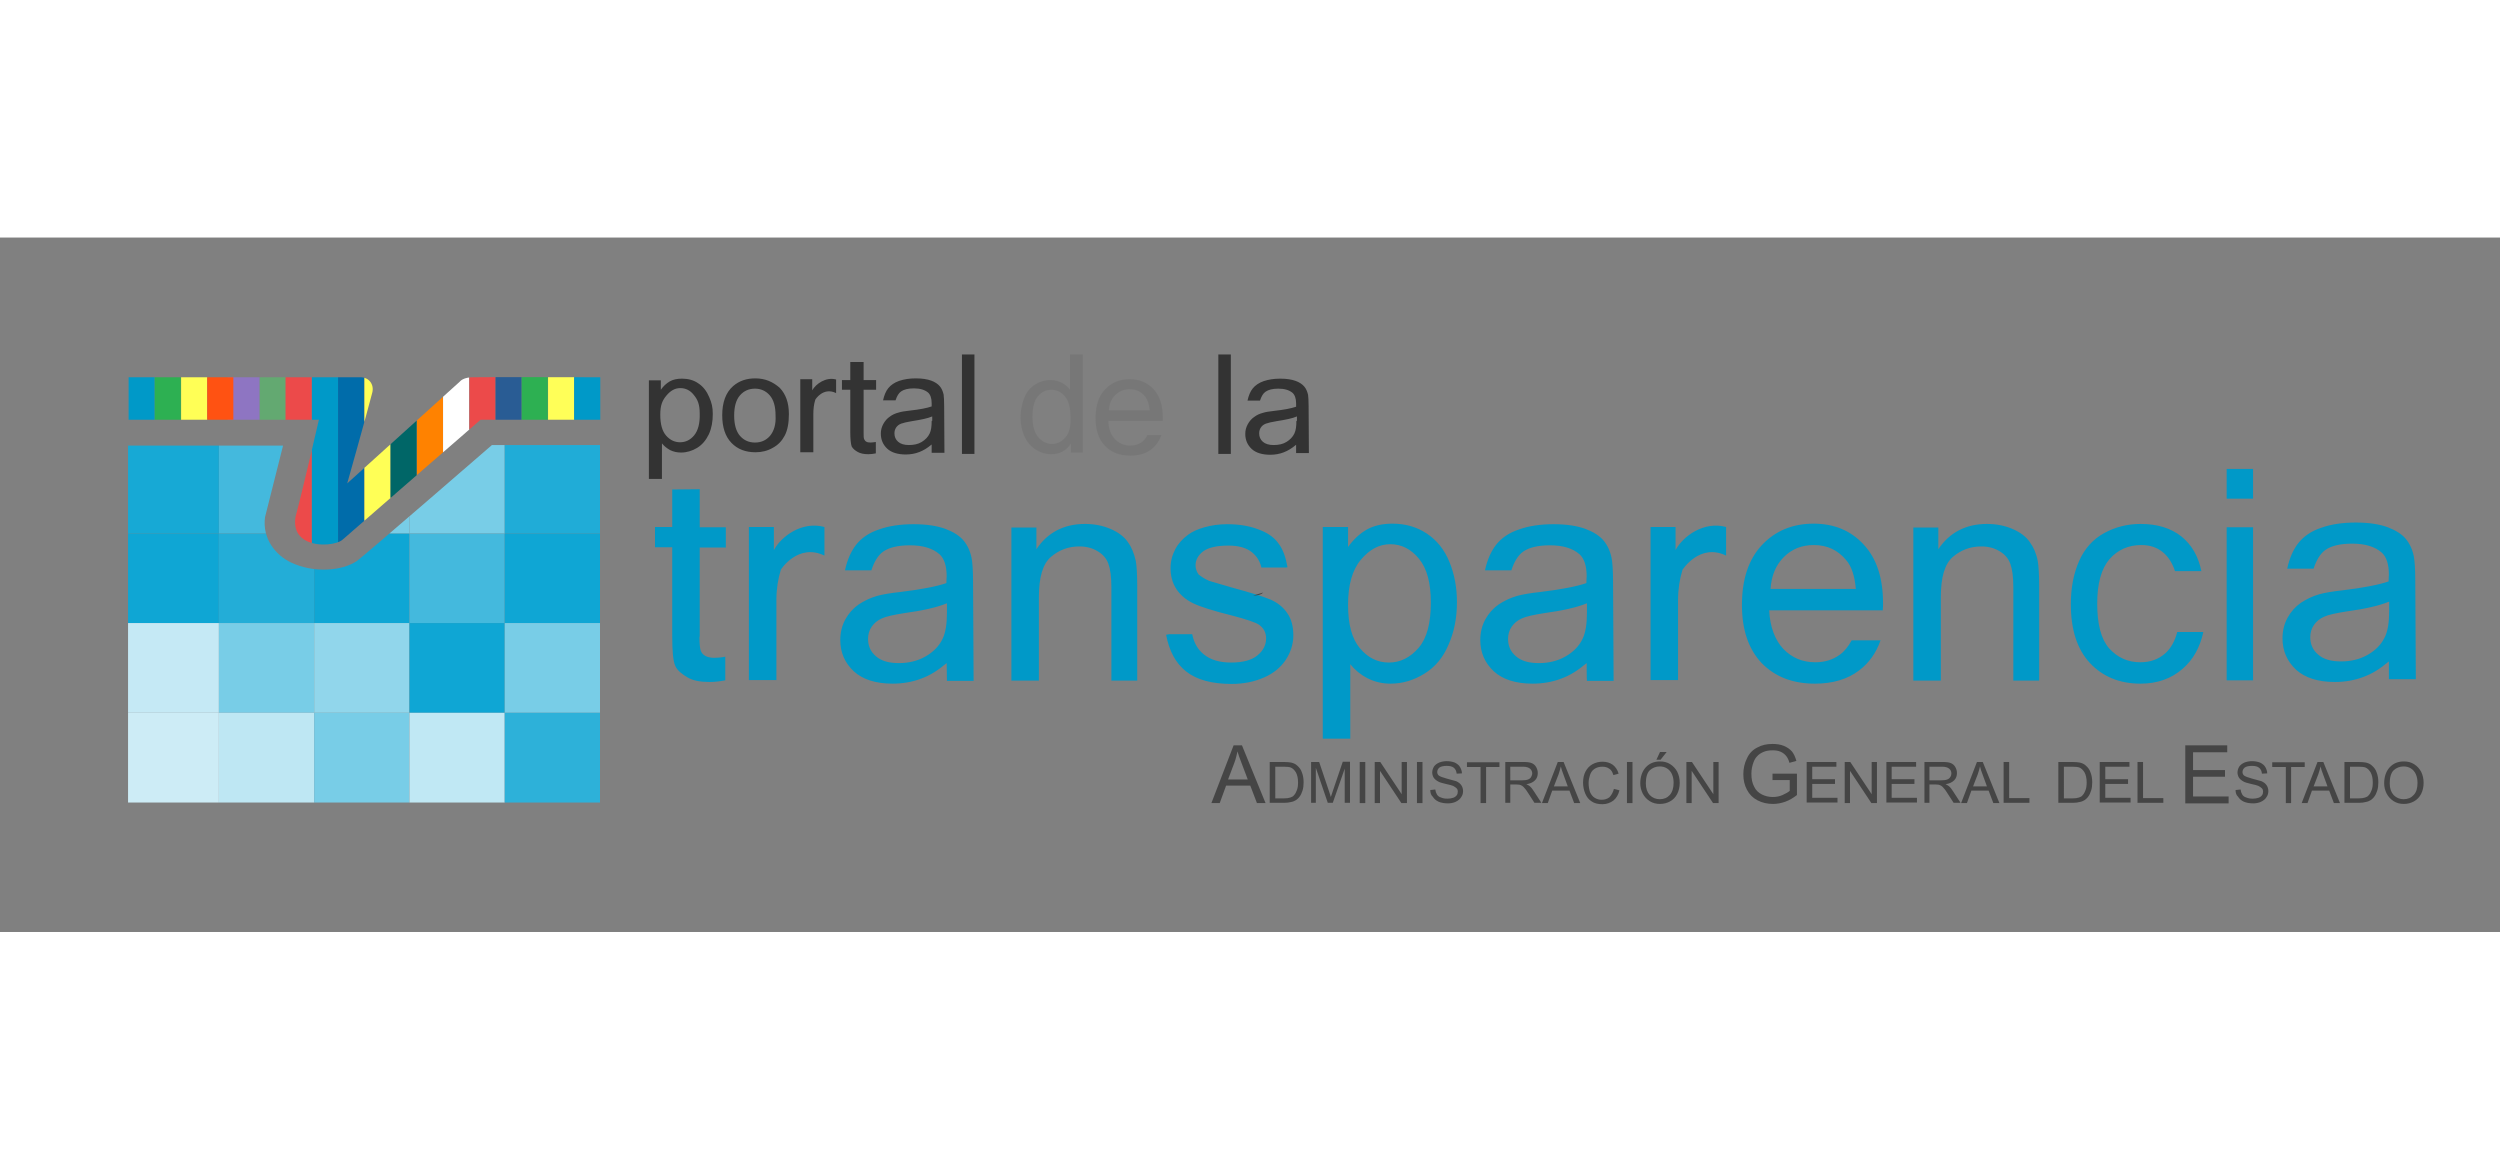 <svg xmlns="http://www.w3.org/2000/svg" xmlns:xlink="http://www.w3.org/1999/xlink" width="233" height="109" version="1.0" x="0px" y="0px" viewBox="0 0 900 250" enable-background="new 0 0 900 250" xml:space="preserve" fil="#fff" background="#fff">
<rect x="0" y="0" width="900" height="250" fill="#808080" stroke="none"/>
<g id="logo">
	<g id="cuadrícula">
		<defs>
			<path id="SVGID_1_" d="M101.9,74.9c0,0.1-6.5,25.7-6.5,25.8c-1,7.6,3.7,13.6,9.4,16.3c8.3,3.9,18.3,3,23.6-0.5     c2.1-1.4,48.7-41.8,48.7-41.8h39.3v130H46.1V74.9H101.9z"/>
		</defs>
		<clipPath id="SVGID_2_">
			<use xmlns:xlink="http://www.w3.org/1999/xlink" xlink:href="#SVGID_1_" overflow="visible"/>
		</clipPath>
		<g clip-path="url(#SVGID_2_)">
			<g>
				<rect x="44.5" y="106.5" fill-rule="evenodd" clip-rule="evenodd" fill="#0FA6D4" width="34.3" height="32.3"/>
			</g>
			<g>
				<rect x="78.8" y="106.5" fill-rule="evenodd" clip-rule="evenodd" fill="#23ADD7" width="34.3" height="32.3"/>
			</g>
			<g>
				<rect x="113.1" y="106.5" fill-rule="evenodd" clip-rule="evenodd" fill="#0FA6D4" width="34.3" height="32.3"/>
			</g>
			<g>
				<rect x="147.4" y="106.5" fill-rule="evenodd" clip-rule="evenodd" fill="#44B9DD" width="34.3" height="32.3"/>
			</g>
			<g>
				<rect x="181.7" y="106.5" fill-rule="evenodd" clip-rule="evenodd" fill="#0FA6D4" width="34.3" height="32.3"/>
			</g>
			<g>
				<rect x="44.5" y="138.8" fill-rule="evenodd" clip-rule="evenodd" fill="#C5E9F5" width="34.3" height="32.3"/>
			</g>
			<g>
				<rect x="78.8" y="138.8" fill-rule="evenodd" clip-rule="evenodd" fill="#78CDE7" width="34.3" height="32.3"/>
			</g>
			<g>
				<rect x="113.1" y="138.8" fill-rule="evenodd" clip-rule="evenodd" fill="#91D6EB" width="34.3" height="32.3"/>
			</g>
			<g>
				<rect x="147.4" y="138.8" fill-rule="evenodd" clip-rule="evenodd" fill="#0FA6D4" width="34.3" height="32.3"/>
			</g>
			<g>
				<rect x="181.7" y="138.8" fill-rule="evenodd" clip-rule="evenodd" fill="#78CDE7" width="34.3" height="32.3"/>
			</g>
			<g>
				<rect x="44.5" y="171.1" fill-rule="evenodd" clip-rule="evenodd" fill="#CDECF6" width="34.3" height="32.3"/>
			</g>
			<g>
				<rect x="78.8" y="171.1" fill-rule="evenodd" clip-rule="evenodd" fill="#BEE7F3" width="34.3" height="32.3"/>
			</g>
			<g>
				<rect x="113.1" y="171.1" fill-rule="evenodd" clip-rule="evenodd" fill="#78CDE7" width="34.3" height="32.3"/>
			</g>
			<g>
				<rect x="147.4" y="171.1" fill-rule="evenodd" clip-rule="evenodd" fill="#C0E8F4" width="34.3" height="32.3"/>
			</g>
			<g>
				<rect x="181.7" y="171.1" fill-rule="evenodd" clip-rule="evenodd" fill="#2DB1D9" width="34.3" height="32.3"/>
			</g>
			<g>
				<rect x="78.8" y="74.2" fill-rule="evenodd" clip-rule="evenodd" fill="#44B9DD" width="34.3" height="32.3"/>
			</g>
			<g>
				<rect x="113.1" y="74.2" fill-rule="evenodd" clip-rule="evenodd" fill="#78CDE7" width="34.3" height="32.3"/>
			</g>
			<g>
				<rect x="147.4" y="74.2" fill-rule="evenodd" clip-rule="evenodd" fill="#78CDE7" width="34.3" height="32.3"/>
			</g>
			<g>
				<rect x="181.7" y="74.2" fill-rule="evenodd" clip-rule="evenodd" fill="#20ACD7" width="34.3" height="32.3"/>
			</g>
			<g>
				<rect x="44.5" y="74.2" fill-rule="evenodd" clip-rule="evenodd" fill="#17A9D5" width="34.3" height="32.3"/>
			</g>
		</g>
	</g>
	<g id="paréntesis">
		<defs>
			<path id="SVGID_3_" d="M173,65.6c0,0-47.7,41.4-49.6,43.1c-1.9,1.8-8.5,2.7-12.9,0.6c-2.9-1.4-4.9-4.1-4.1-8.8     c2.7-10.1,8.4-34.9,8.4-34.9H46V50.3c0,0,68.1,0,83.6,0c3.3-0.1,5.2,2.7,4.4,5.6c-2.3,8.9-9,32.6-9,32.6l40.6-36.7     c0,0,1.2-1.6,5-1.5c0.1-0.1,45.8,0,45.8,0v15.3H173z"/>
		</defs>
		<clipPath id="SVGID_4_">
			<use xmlns:xlink="http://www.w3.org/1999/xlink" xlink:href="#SVGID_3_" overflow="visible"/>
		</clipPath>
		<g clip-path="url(#SVGID_4_)">
			<g>
				<rect x="82" y="49.6" fill="#8E75C2" width="11.5" height="62.3"/>
			</g>
			<g>
				<rect x="46.3" y="49.6" fill="#0099C8" width="9.4" height="62.3"/>
			</g>
			<g>
				<rect x="55.7" y="49.6" fill="#2DB052" width="9.4" height="62.3"/>
			</g>
			<g>
				<rect x="65.2" y="49.6" fill="#FFFF56" width="9.4" height="62.3"/>
			</g>
			<g>
				<rect x="74.6" y="49.6" fill="#FF5212" width="9.4" height="62.3"/>
			</g>
			<g>
				<rect x="93.5" y="49.6" fill="#63A971" width="9.4" height="62.3"/>
			</g>
			<g>
				<rect x="102.8" y="49.6" fill="#EC4A4A" width="9.4" height="62.3"/>
			</g>
			<g>
				<rect x="112.3" y="49.6" fill="#0099C8" width="9.4" height="62.3"/>
			</g>
			<g>
				<rect x="121.7" y="49.6" fill="#006CAA" width="9.4" height="62.3"/>
			</g>
			<g>
				<rect x="131.2" y="49.6" fill="#FFFF56" width="9.4" height="62.3"/>
			</g>
			<g>
				<rect x="140.6" y="49.6" fill="#006667" width="9.4" height="62.3"/>
			</g>
			<g>
				<rect x="150.1" y="49.6" fill="#FF8200" width="9.4" height="62.3"/>
			</g>
			<g>
				<rect x="159.5" y="49.6" fill="#FFFFFF" width="9.4" height="62.3"/>
			</g>
			<g>
				<rect x="169" y="49.6" fill="#EC4A4A" width="9.4" height="62.3"/>
			</g>
			<g>
				<rect x="178.4" y="49.6" fill="#295C94" width="9.4" height="62.3"/>
			</g>
			<g>
				<rect x="187.8" y="49.6" fill="#2DB052" width="9.4" height="62.3"/>
			</g>
			<g>
				<rect x="197.3" y="49.6" fill="#FFFF58" width="9.4" height="62.3"/>
			</g>
			<g>
				<rect x="206.7" y="49.6" fill="#0099C8" width="9.4" height="62.3"/>
			</g>
		</g>
	</g>
</g>
<g id="texto">
	<path fill-rule="evenodd" clip-rule="evenodd" fill="#0099C8" d="M860,158.8c0,0,0-6.1,0-6.2c-3.5,2.9-6,4.4-9.2,5.6   c-3.2,1.2-6.6,1.8-10.3,1.8c-6,0-10.7-1.5-13.9-4.4c-3.2-3-4.9-6.7-4.9-11.3c0-2.7,0.6-5.2,1.8-7.4c1.2-2.2,2.8-4,4.8-5.4   c2-1.3,4.2-2.4,6.7-3.1c1.8-0.5,4.6-1,8.3-1.4c7.5-0.9,13.1-2,16.6-3.2c0-1.3,0.1-2.1,0.1-2.4c0-3.8-0.9-6.5-2.6-8   c-2.4-2.1-5.9-3.2-10.6-3.2c-4.4,0-7.6,0.8-9.7,2.3c-1.8,1.3-3.2,3.6-4.2,6.7h-9.5c0.8-3.8,2.2-6.9,4-9.2c1.9-2.4,4.6-4.3,8.2-5.5   c3.6-1.3,7.8-1.9,12.5-1.9c4.7,0,8.5,0.6,11.5,1.7c2.9,1.1,5.1,2.5,6.5,4.2c1.4,1.7,2.4,3.8,2.9,6.4c0.3,1.6,0.5,4.5,0.5,8.6   l0.2,35.5H860z M860,131.1c-3.4,1.4-8.5,2.6-15.2,3.5c-3.8,0.6-6.6,1.2-8.1,1.9c-1.6,0.7-2.8,1.7-3.7,3c-0.9,1.3-1.3,2.8-1.3,4.4   c0,2.5,0.9,4.6,2.8,6.2c1.9,1.7,4.6,2.5,8.3,2.5c3.6,0,6.8-0.8,9.6-2.4c2.8-1.6,4.9-3.7,6.2-6.5c1-2.1,1.5-5.2,1.5-9.3V131.1z    M801.6,104.3h9.5v55.1h-9.5V104.3z M801.6,83.3h9.5v10.7h-9.5V83.3z M770.5,152.9c3.7,0,6.7-1.1,9.2-3.4c1.9-1.8,3.3-4.3,4.1-7.5   h9.4c-1.2,5.5-3.6,9.9-7.4,13.2c-4.1,3.6-9.2,5.4-15.2,5.4c-7.5,0-13.6-2.5-18.2-7.4c-4.6-4.9-6.9-12-6.9-21.2c0-5.9,1-11.1,3-15.6   c2-4.5,5-7.8,9-10c4-2.2,8.4-3.3,13.1-3.3c6,0,10.9,1.5,14.7,4.5c3.7,3,6.1,7.1,7.2,12.5h-9.5c-0.9-2.8-2.3-5-4.1-6.6   c-2.2-1.9-4.8-2.8-8-2.8c-4.7,0-8.5,1.7-11.5,5.1c-2.9,3.4-4.4,8.7-4.4,16c0,7.4,1.4,12.8,4.3,16.1   C762.3,151.2,766,152.9,770.5,152.9z M724.8,125.9c0-3.8-0.4-6.6-1.1-8.5c-0.7-1.9-2-3.4-3.9-4.5c-1.8-1.1-4-1.7-6.5-1.7   c-4,0-7.4,1.3-10.3,3.8c-2.9,2.5-4.3,7.3-4.3,14.4v30.1h-9.9v-55.1h9v7.8c4-6,9.9-9.1,17.5-9.1c3.3,0,6.4,0.6,9.2,1.8   c2.8,1.2,4.9,2.8,6.2,4.7c1.4,1.9,2.4,4.2,2.9,6.9c0.3,1.7,0.5,4.8,0.5,9.1v33.9h-9.3V125.9z M636.9,134.2c0.3,6,2.1,10.7,5.1,13.9   c3.1,3.2,6.9,4.8,11.5,4.8c3.4,0,6.3-0.9,8.8-2.7c1.7-1.2,3.1-3,4.3-5.2H677c-1.6,4.6-4.2,8.2-7.8,10.9c-4.1,3.1-9.4,4.7-15.8,4.7   c-8.1,0-14.4-2.5-19.2-7.4c-4.7-5-7.1-11.9-7.1-20.9c0-9.3,2.4-16.5,7.2-21.6c4.8-5.1,11-7.7,18.6-7.7c7.4,0,13.4,2.5,18,7.5   c4.7,5,7,12.1,7,21.2c0,0.6,0,1.4-0.1,2.5H636.9z M664.6,116.1c-3-3.6-6.8-5.4-11.6-5.4c-4.3,0-7.9,1.4-10.8,4.3   c-2.9,2.9-4.5,6.7-4.8,11.5h30.7C667.7,121.9,666.6,118.4,664.6,116.1z M605.7,119.6c-1,3.3-1.6,6.9-1.6,10.9v28.8h-9.9v-55.1h9   v8.3c2.7-5,10.2-10.5,18.2-8.3v10.3C611.9,109.9,605.8,119.5,605.7,119.6z M571.2,153.2c-3.5,2.9-6,4.4-9.2,5.6   c-3.2,1.2-6.6,1.8-10.3,1.8c-6,0-10.7-1.5-13.9-4.4c-3.2-3-4.9-6.7-4.9-11.3c0-2.7,0.6-5.2,1.8-7.4c1.2-2.2,2.8-4,4.8-5.4   c2-1.3,4.2-2.4,6.7-3.1c1.8-0.5,4.6-1,8.3-1.4c7.5-0.9,13.1-2,16.6-3.2c0-1.3,0.1-2.1,0.1-2.4c0-3.8-0.9-6.5-2.6-8   c-2.4-2.1-5.9-3.2-10.6-3.2c-4.4,0-7.6,0.8-9.7,2.3c-1.8,1.3-3.2,3.6-4.2,6.7h-9.5c0.8-3.8,2.2-6.9,4-9.2c1.9-2.4,4.6-4.3,8.2-5.5   c3.6-1.3,7.8-1.9,12.5-1.9c4.7,0,8.5,0.6,11.5,1.7c2.9,1.1,5.1,2.5,6.5,4.2c1.4,1.7,2.4,3.8,2.9,6.4c0.3,1.6,0.5,4.5,0.5,8.6   l0.2,35.5h-9.6C571.2,159.3,571.2,153.2,571.2,153.2z M571.2,131.7c-3.4,1.4-8.5,2.6-15.2,3.5c-3.8,0.6-6.6,1.2-8.1,1.9   c-1.6,0.7-2.8,1.7-3.7,3c-0.9,1.3-1.3,2.8-1.3,4.4c0,2.5,0.9,4.6,2.8,6.2c1.9,1.7,4.6,2.5,8.3,2.5c3.6,0,6.8-0.8,9.6-2.4   c2.8-1.6,4.9-3.7,6.2-6.5c1-2.1,1.5-5.2,1.5-9.3V131.7z M512.8,157c-3.9,2.4-7.9,3.6-12.2,3.6c-3.1,0-5.9-0.7-8.4-2   c-2.5-1.3-4.5-3-6.1-5v26.8h-9.9v-76.2h9.1v7.2c2-2.8,4.3-4.9,6.8-6.3c2.5-1.4,5.6-2.1,9.2-2.1c4.7,0,8.8,1.2,12.4,3.6   c3.6,2.4,6.3,5.8,8.1,10.2c1.8,4.4,2.7,9.2,2.7,14.5c0,5.6-1,10.7-3,15.2C519.6,151.1,516.7,154.6,512.8,157z M510.8,115.6   c-2.9-3.5-6.3-5.2-10.3-5.2c-4,0-7.5,1.9-10.6,5.6c-3.1,3.7-4.6,9.1-4.6,16.2c0,7.1,1.4,12.3,4.3,15.7c2.9,3.4,6.3,5.1,10.4,5.1   c4.1,0,7.7-1.8,10.7-5.3c3-3.5,4.4-8.9,4.4-16.3C515.1,124.3,513.7,119.1,510.8,115.6z M435.3,123.6c0.9,0.3,3.7,1.1,8.2,2.4   c6.6,1.8,11.2,3.2,13.8,4.3c2.6,1.1,4.7,2.8,6.1,4.9c1.5,2.1,2.2,4.8,2.2,8c0,3.1-0.9,6-2.7,8.8c-1.8,2.7-4.4,4.9-7.9,6.4   c-3.4,1.5-7.3,2.3-11.6,2.3c-7.2,0-12.6-1.5-16.4-4.5c-3.8-3-6.1-7.4-7.2-13.2l1.1-0.2h8.3c0.6,3.1,2,5.5,4.1,7.2   c2.4,2,5.7,3,9.9,3c4.3,0,7.5-0.9,9.5-2.6c2.1-1.7,3.1-3.8,3.1-6.1c0-2.1-0.9-3.8-2.7-5c-1.3-0.8-4.5-1.9-9.5-3.2   c-6.8-1.7-11.6-3.2-14.2-4.5c-2.6-1.3-4.6-3-6-5.2c-1.4-2.2-2-4.7-2-7.4c0-2.5,0.6-4.7,1.7-6.8c1.1-2.1,2.7-3.8,4.6-5.2   c1.5-1.1,3.4-2,5.9-2.7c2.5-0.7,5.2-1.1,8.1-1.1c4.3,0,8.1,0.6,11.4,1.9c3.3,1.2,5.7,2.9,7.2,5.1c1.6,2.1,2.6,5,3.2,8.5l-0.6,0.1   h-8.8c-0.5-2.3-1.7-4.1-3.4-5.5c-2-1.6-4.8-2.4-8.4-2.4c-4.3,0-7.3,0.7-9.2,2.1c-1.8,1.4-2.7,3.1-2.7,5c0,1.2,0.4,2.3,1.1,3.3   C432.5,122.1,433.7,122.9,435.3,123.6z M400.1,125.9c0-3.8-0.4-6.6-1.1-8.5c-0.7-1.9-2-3.4-3.9-4.5c-1.8-1.1-4-1.7-6.5-1.7   c-4,0-7.4,1.3-10.3,3.8c-2.9,2.5-4.3,7.3-4.3,14.4v30.1h-9.9v-55.1h9v7.8c4-6,9.9-9.1,17.5-9.1c3.3,0,6.4,0.6,9.2,1.8   c2.8,1.2,4.9,2.8,6.2,4.7c1.4,1.9,2.3,4.2,2.9,6.9c0.3,1.7,0.5,4.8,0.5,9.1v33.9h-9.3V125.9z M340.8,153.2c-3.5,2.9-6,4.4-9.2,5.6   c-3.2,1.2-6.6,1.8-10.3,1.8c-6,0-10.7-1.5-13.9-4.4c-3.2-3-4.9-6.7-4.9-11.3c0-2.7,0.6-5.2,1.8-7.4c1.2-2.2,2.8-4,4.8-5.4   c2-1.3,4.2-2.4,6.7-3.1c1.8-0.5,4.6-1,8.3-1.4c7.5-0.9,13.1-2,16.6-3.2c0-1.3,0.1-2.1,0.1-2.4c0-3.8-0.9-6.5-2.6-8   c-2.4-2.1-5.9-3.2-10.6-3.2c-4.4,0-7.6,0.8-9.7,2.3c-1.8,1.3-3.2,3.6-4.2,6.7h-9.5c0.8-3.8,2.2-6.9,4-9.2c1.9-2.4,4.6-4.3,8.2-5.5   c3.6-1.3,7.8-1.9,12.5-1.9c4.7,0,8.5,0.6,11.5,1.7c2.9,1.1,5.1,2.5,6.5,4.2c1.4,1.7,2.4,3.8,2.9,6.4c0.3,1.6,0.5,4.5,0.5,8.6   l0.2,35.5h-9.6C340.9,159.3,340.8,153.2,340.8,153.2z M340.8,131.7c-3.4,1.4-8.5,2.6-15.2,3.5c-3.8,0.6-6.6,1.2-8.1,1.9   c-1.6,0.7-2.8,1.7-3.7,3c-0.9,1.3-1.3,2.8-1.3,4.4c0,2.5,0.9,4.6,2.8,6.2c1.9,1.7,4.6,2.5,8.3,2.5c3.6,0,6.8-0.8,9.6-2.4   c2.8-1.6,4.9-3.7,6.2-6.5c1-2.1,1.5-5.2,1.5-9.3V131.7z M281.1,119.6c-1,3.3-1.6,6.9-1.6,10.9v28.8h-9.9v-55.1h9v8.3   c2.7-5,10.2-10.5,18.2-8.3v10.3C287.3,109.9,281.1,119.5,281.1,119.6z M251.8,143.7c0,2.7,0.2,4.4,0.5,5.1c0.3,0.8,0.9,1.4,1.6,1.8   c0.7,0.4,1.8,0.7,3.2,0.7c1,0,2.4-0.1,4-0.4v8.5c-2.1,0.4-3.9,0.6-5.6,0.6c-3.4,0-6-0.5-7.9-1.6c-1.9-1.1-3.8-2.5-4.5-4.2   c-0.8-1.7-1.1-5.4-1.1-11v-31.7h-6.2v-7.3h6.2V90.7l9.9-0.1v13.7h9.4v7.3h-9.4V143.7z"/>
	<g>
		<g>
			<g>
				<path fill-rule="evenodd" clip-rule="evenodd" fill="#333333" d="M438.6,77.9h4.5V42.1h-4.5V77.9z M471.2,77.6l-0.1-16.9      c0-2-0.1-3.3-0.2-4.1c-0.3-1.2-0.7-2.2-1.4-3c-0.7-0.8-1.7-1.5-3.1-2c-1.4-0.5-3.2-0.8-5.5-0.8c-2.3,0-4.2,0.3-6,0.9      c-1.7,0.6-3,1.5-3.9,2.6c-0.9,1.1-1.5,2.6-1.9,4.4h4.5c0.5-1.5,1.1-2.6,2-3.2c1-0.7,2.5-1.1,4.6-1.1c2.2,0,3.9,0.5,5.1,1.5      c0.8,0.7,1.3,2,1.3,3.8c0,0.2,0,0.6,0,1.2c-1.7,0.6-4.3,1.1-7.9,1.5c-1.8,0.2-3.1,0.4-4,0.7c-1.2,0.3-2.3,0.8-3.2,1.5      c-0.9,0.6-1.7,1.5-2.3,2.6c-0.6,1.1-0.9,2.2-0.9,3.5c0,2.2,0.8,4,2.3,5.4c1.5,1.4,3.8,2.1,6.7,2.1c1.7,0,3.4-0.3,4.9-0.9      c1.5-0.6,2.7-1.3,4.4-2.7c0,0,0,2.9,0,3H471.2z M466.7,66c0,2-0.2,3.4-0.7,4.5c-0.6,1.3-1.6,2.3-2.9,3.1      c-1.3,0.8-2.9,1.1-4.6,1.1c-1.7,0-3-0.4-3.9-1.2c-0.9-0.8-1.3-1.8-1.3-3c0-0.8,0.2-1.5,0.6-2.1c0.4-0.6,1-1.1,1.8-1.4      c0.8-0.3,2.1-0.6,3.9-0.9c3.2-0.5,5.7-1,7.3-1.7V66z M339.7,56.5c-0.3-1.2-0.7-2.2-1.4-3c-0.7-0.8-1.7-1.5-3.1-2      c-1.4-0.5-3.2-0.8-5.5-0.8c-2.3,0-4.2,0.3-6,0.9c-1.7,0.6-3,1.5-3.9,2.6c-0.9,1.1-1.5,2.6-1.9,4.4h4.5c0.5-1.5,1.1-2.6,2-3.2      c1-0.7,2.5-1.1,4.6-1.1c2.2,0,3.9,0.5,5.1,1.5c0.8,0.7,1.3,2,1.3,3.8c0,0.2,0,0.6,0,1.2c-1.7,0.6-4.3,1.1-7.9,1.5      c-1.8,0.2-3.1,0.4-4,0.7c-1.2,0.3-2.3,0.8-3.2,1.5c-0.9,0.6-1.7,1.5-2.3,2.6c-0.6,1.1-0.9,2.2-0.9,3.5c0,2.2,0.8,4,2.3,5.4      c1.5,1.4,3.8,2.1,6.7,2.1c1.7,0,3.4-0.3,4.9-0.9c1.5-0.6,2.7-1.3,4.4-2.7c0,0,0,2.9,0,3h4.6l-0.1-16.9      C339.9,58.7,339.8,57.3,339.7,56.5z M335.4,66c0,2-0.2,3.4-0.7,4.5c-0.6,1.3-1.6,2.3-2.9,3.1c-1.3,0.8-2.9,1.1-4.6,1.1      c-1.7,0-3-0.4-3.9-1.2c-0.9-0.8-1.3-1.8-1.3-3c0-0.8,0.2-1.5,0.6-2.1c0.4-0.6,1-1.1,1.8-1.4c0.8-0.3,2.1-0.6,3.9-0.9      c3.2-0.5,5.7-1,7.3-1.7V66z M251.4,52.5c-1.7-1.2-3.7-1.7-5.9-1.7c-1.7,0-3.2,0.3-4.4,1c-1.2,0.7-2.3,1.7-3.2,3v-3.4h-4.3v35.5      h4.7V74.1c0.8,1,1.7,1.7,2.9,2.4c1.2,0.6,2.5,0.9,4,0.9c2,0,4-0.6,5.8-1.7c1.8-1.1,3.2-2.8,4.2-4.9c1-2.2,1.4-4.6,1.4-7.3      c0-2.5-0.4-4-1.3-6.1C254.4,55.3,253.1,53.6,251.4,52.5z M249.9,71.2c-1.4,1.7-3.1,2.5-5.1,2.5c-1.9,0-3.6-0.8-5-2.4      c-1.4-1.6-2.1-4.1-2.1-7.5c0-3.4,0.7-5.1,2.2-6.9c1.5-1.8,3.1-2.7,5-2.7c1.9,0,3.6,0.8,4.9,2.5c1.4,1.7,2.1,3.4,2.1,6.7      C252,66.9,251.3,69.5,249.9,71.2z M346.3,77.9h4.5V42.1h-4.5V77.9z M310.8,44.8l-4.7,0v6.5h-3v3.5h3v15.1c0,2.7,0.2,4.4,0.5,5.3      c0.4,0.8,1.3,1.5,2.2,2c0.9,0.5,2.1,0.8,3.8,0.8c0.8,0,1.7-0.1,2.7-0.3v-4.1c-0.8,0.1-1.4,0.2-1.9,0.2c-0.7,0-1.2-0.1-1.5-0.3      c-0.4-0.2-0.6-0.5-0.8-0.9c-0.2-0.4-0.2-1.2-0.2-2.4V54.8h4.5v-3.5h-4.5V44.8z M292.4,55v-4h-4.3v26.3h4.7V63.6      c0-1.9,0.2-3.6,0.7-5.2c0-0.1,2.9-4.7,7.5-2.4v-4.9C297.3,50.1,293.7,52.7,292.4,55z M271.9,50.7c-3.2,0-5.8,0.9-8,2.8      c-2.6,2.3-3.9,5.8-3.9,10.5c0,4.3,1.1,7.6,3.3,9.9c2.2,2.3,5.1,3.4,8.7,3.4c2.2,0,4.3-0.5,6.2-1.6c1.9-1,3.3-2.5,4.3-4.4      c1-1.9,1.5-4.5,1.5-7.7c0-4.1-1.1-7.2-3.3-9.5C278.2,51.9,275.4,50.7,271.9,50.7z M277.2,71.4c-1.4,1.6-3.2,2.4-5.4,2.4      c-2.2,0-4-0.8-5.4-2.4c-1.4-1.6-2.1-4.1-2.1-7.3c0-3.3,0.7-5.7,2.1-7.3c1.4-1.6,3.2-2.4,5.4-2.4c2.1,0,3.9,0.8,5.3,2.4      c1.4,1.6,2.1,4,2.1,7.2C279.4,67.3,278.6,69.7,277.2,71.4z"/>
			</g>
		</g>
		<g>
			<g>
				<path fill-rule="evenodd" clip-rule="evenodd" fill="#777777" d="M418.6,64.7c0-4.3-1.1-7.7-3.3-10.1c-2.2-2.4-5.1-3.6-8.6-3.6      c-3.6,0-6.6,1.2-8.9,3.7c-2.3,2.4-3.4,5.9-3.4,10.3c0,4.3,1.1,7.6,3.4,10c2.3,2.4,5.3,3.5,9.1,3.5c3.1,0,5.6-0.7,7.5-2.2      c1.7-1.3,2.9-3,3.7-5.2h-5c-0.6,1.1-1.2,1.9-2,2.5c-1.2,0.9-2.5,1.3-4.2,1.3c-2.2,0-4-0.8-5.5-2.3c-1.5-1.5-2.3-3.7-2.4-6.6      h19.6C418.6,65.3,418.6,64.9,418.6,64.7z M399.2,62.2c0.1-2.3,0.9-4.1,2.3-5.5c1.4-1.4,3.1-2.1,5.2-2.1c2.3,0,4.1,0.9,5.5,2.6      c0.9,1.1,1.5,2.8,1.7,5H399.2z M385.2,54.8c-0.8-1-1.7-1.9-2.9-2.5c-1.2-0.6-2.6-1-4.1-1c-2.1,0-4,0.6-5.7,1.7      c-1.7,1.1-3,2.7-3.8,4.8c-0.8,2.1-1.3,4.4-1.3,6.9c0,2.6,0.5,4.9,1.4,6.9c0.9,2,2.3,3.6,4,4.7c1.7,1.1,3.6,1.7,5.6,1.7      c3.1,0,5.5-1.3,7.1-3.8v3.2h4.3V42.1h-4.6V54.8z M383.5,72c-1.3,1.5-2.9,2.3-4.8,2.3c-1.9,0-3.5-0.8-4.9-2.4      c-1.4-1.6-2.1-4.1-2.1-7.3c0-3.4,0.6-5.9,1.9-7.4c1.3-1.6,2.9-2.4,4.8-2.4c2,0,3.6,0.8,5,2.4c1.3,1.6,2,4.2,2,7.7      C385.5,68.1,384.9,70.5,383.5,72z"/>
			</g>
		</g>
	</g>
	<g>
		<path fill="#454545" d="M436.1,203.6l8-20.8h3l8.5,20.8h-3.1l-2.4-6.3h-8.7l-2.3,6.3H436.1z M442.1,195.1h7.1l-2.2-5.8    c-0.7-1.8-1.2-3.2-1.5-4.3c-0.3,1.3-0.6,2.7-1.1,4L442.1,195.1z"/>
		<path fill="#454545" d="M457.1,203.6v-14.8h5.1c1.1,0,2,0.1,2.6,0.2c0.8,0.2,1.6,0.5,2.2,1.1c0.8,0.7,1.4,1.5,1.7,2.5    c0.4,1,0.6,2.2,0.6,3.5c0,1.1-0.1,2.1-0.4,3c-0.3,0.9-0.6,1.6-1,2.1c-0.4,0.6-0.9,1-1.3,1.3c-0.5,0.3-1.1,0.6-1.8,0.7    c-0.7,0.2-1.5,0.3-2.4,0.3H457.1z M459.1,201.9h3.1c1,0,1.7-0.1,2.3-0.3c0.6-0.2,1-0.4,1.3-0.8c0.5-0.5,0.8-1.1,1.1-1.9    c0.3-0.8,0.4-1.7,0.4-2.8c0-1.5-0.3-2.7-0.8-3.6c-0.5-0.8-1.1-1.4-1.8-1.7c-0.5-0.2-1.4-0.3-2.5-0.3h-3.1V201.9z"/>
		<path fill="#454545" d="M472,203.6v-14.8h2.9l3.5,10.4c0.3,1,0.6,1.7,0.7,2.2c0.2-0.5,0.4-1.3,0.8-2.4l3.5-10.3h2.6v14.8h-1.9    v-12.3l-4.3,12.3h-1.8l-4.3-12.6v12.6H472z"/>
		<path fill="#454545" d="M489.5,203.6v-14.8h2v14.8H489.5z"/>
		<path fill="#454545" d="M494.9,203.6v-14.8h2l7.7,11.6v-11.6h1.9v14.8h-2l-7.7-11.6v11.6H494.9z"/>
		<path fill="#454545" d="M510.1,203.6v-14.8h2v14.8H510.1z"/>
		<path fill="#454545" d="M514.9,198.9l1.8-0.2c0.1,0.7,0.3,1.3,0.6,1.8s0.8,0.9,1.5,1.1c0.7,0.3,1.4,0.4,2.3,0.4    c0.7,0,1.4-0.1,2-0.3c0.6-0.2,1-0.5,1.3-0.9c0.3-0.4,0.4-0.8,0.4-1.3c0-0.5-0.1-0.9-0.4-1.2c-0.3-0.3-0.7-0.6-1.3-0.9    c-0.4-0.2-1.3-0.4-2.6-0.7c-1.4-0.3-2.3-0.6-2.8-0.9c-0.7-0.4-1.2-0.8-1.6-1.4c-0.3-0.5-0.5-1.2-0.5-1.8c0-0.7,0.2-1.4,0.6-2.1    c0.4-0.6,1-1.1,1.9-1.5c0.8-0.3,1.7-0.5,2.7-0.5c1.1,0,2.1,0.2,2.9,0.5c0.8,0.4,1.5,0.9,1.9,1.6c0.4,0.7,0.7,1.5,0.7,2.3l-1.9,0.1    c-0.1-0.9-0.4-1.6-1-2.1c-0.6-0.5-1.4-0.7-2.6-0.7c-1.2,0-2,0.2-2.6,0.6c-0.5,0.4-0.8,1-0.8,1.6c0,0.5,0.2,1,0.6,1.3    c0.4,0.3,1.4,0.7,2.9,1.1c1.6,0.4,2.7,0.7,3.3,0.9c0.9,0.4,1.5,0.9,1.9,1.5c0.4,0.6,0.6,1.3,0.6,2.1c0,0.8-0.2,1.5-0.7,2.2    c-0.4,0.7-1.1,1.2-1.9,1.6c-0.8,0.4-1.8,0.6-2.8,0.6c-1.3,0-2.5-0.2-3.4-0.6c-0.9-0.4-1.6-1-2.1-1.8    C515.2,200.8,514.9,199.9,514.9,198.9z"/>
		<path fill="#454545" d="M533,203.6v-13h-4.9v-1.7h11.7v1.7H535v13H533z"/>
		<path fill="#454545" d="M541.9,203.6v-14.8h6.5c1.3,0,2.3,0.1,3,0.4c0.7,0.3,1.2,0.7,1.6,1.4c0.4,0.7,0.6,1.4,0.6,2.2    c0,1-0.3,1.9-1,2.6c-0.7,0.7-1.7,1.2-3.1,1.4c0.5,0.2,0.9,0.5,1.2,0.7c0.6,0.5,1.1,1.2,1.6,2l2.6,4h-2.5l-2-3.1    c-0.6-0.9-1-1.6-1.4-2c-0.4-0.5-0.7-0.8-1-1c-0.3-0.2-0.6-0.3-0.9-0.4c-0.2,0-0.6-0.1-1.1-0.1h-2.3v6.6H541.9z M543.8,195.4h4.2    c0.9,0,1.6-0.1,2.1-0.3c0.5-0.2,0.9-0.5,1.1-0.9s0.4-0.8,0.4-1.3c0-0.7-0.3-1.3-0.8-1.7c-0.5-0.4-1.3-0.7-2.4-0.7h-4.7V195.4z"/>
		<path fill="#454545" d="M555.1,203.6l5.7-14.8h2.1l6,14.8h-2.2l-1.7-4.5h-6.2l-1.6,4.5H555.1z M559.4,197.6h5l-1.5-4.1    c-0.5-1.2-0.8-2.3-1-3.1c-0.2,0.9-0.5,1.9-0.8,2.8L559.4,197.6z"/>
		<path fill="#454545" d="M581,198.5l2,0.5c-0.4,1.6-1.1,2.8-2.2,3.7c-1.1,0.8-2.4,1.3-3.9,1.3c-1.6,0-2.9-0.3-3.9-1    c-1-0.6-1.8-1.6-2.3-2.8c-0.5-1.2-0.8-2.5-0.8-4c0-1.5,0.3-2.9,0.9-4c0.6-1.1,1.4-2,2.5-2.6c1.1-0.6,2.3-0.9,3.6-0.9    c1.5,0,2.7,0.4,3.7,1.1c1,0.8,1.7,1.8,2.1,3.2l-1.9,0.5c-0.3-1.1-0.8-1.9-1.5-2.3c-0.7-0.5-1.5-0.7-2.5-0.7    c-1.1,0-2.1,0.3-2.8,0.8c-0.8,0.5-1.3,1.3-1.6,2.2c-0.3,0.9-0.5,1.9-0.5,2.8c0,1.3,0.2,2.4,0.5,3.3c0.4,0.9,0.9,1.6,1.7,2.1    s1.6,0.7,2.5,0.7c1.1,0,2-0.3,2.8-0.9C580.2,200.6,580.7,199.7,581,198.5z"/>
		<path fill="#454545" d="M585.7,203.6v-14.8h2v14.8H585.7z"/>
		<path fill="#454545" d="M590.5,196.5c0-2.4,0.7-4.4,2-5.8c1.3-1.4,3-2.1,5.1-2.1c1.4,0,2.6,0.3,3.7,1c1.1,0.7,1.9,1.6,2.5,2.7    c0.6,1.2,0.9,2.5,0.9,4c0,1.5-0.3,2.8-0.9,4c-0.6,1.2-1.5,2.1-2.6,2.7c-1.1,0.6-2.3,0.9-3.6,0.9c-1.4,0-2.6-0.3-3.7-1    c-1.1-0.7-1.9-1.6-2.5-2.7C590.8,199,590.5,197.8,590.5,196.5z M592.5,196.5c0,1.8,0.5,3.2,1.4,4.2c1,1,2.2,1.5,3.6,1.5    c1.5,0,2.7-0.5,3.6-1.5c0.9-1,1.4-2.5,1.4-4.4c0-1.2-0.2-2.2-0.6-3.1c-0.4-0.9-1-1.6-1.8-2.1c-0.8-0.5-1.7-0.7-2.6-0.7    c-1.4,0-2.6,0.5-3.6,1.4C593,192.7,592.5,194.3,592.5,196.5z M596.3,188l1.3-2.8h2.4l-2.2,2.8H596.3z"/>
		<path fill="#454545" d="M607.1,203.6v-14.8h2l7.7,11.6v-11.6h1.9v14.8h-2l-7.7-11.6v11.6H607.1z"/>
		<path fill="#454545" d="M638.1,195.5V193l8.8,0v7.7c-1.4,1.1-2.8,1.9-4.2,2.4c-1.4,0.5-2.9,0.8-4.4,0.8c-2,0-3.9-0.4-5.6-1.3    c-1.7-0.9-2.9-2.1-3.8-3.8c-0.9-1.7-1.3-3.5-1.3-5.6c0-2,0.4-3.9,1.3-5.7c0.8-1.8,2.1-3.1,3.7-3.9c1.6-0.9,3.4-1.3,5.5-1.3    c1.5,0,2.9,0.2,4.1,0.7c1.2,0.5,2.2,1.2,2.9,2c0.7,0.9,1.2,2,1.6,3.4l-2.5,0.7c-0.3-1.1-0.7-1.9-1.2-2.5c-0.5-0.6-1.1-1.1-2-1.5    c-0.9-0.4-1.8-0.5-2.9-0.5c-1.3,0-2.4,0.2-3.3,0.6c-0.9,0.4-1.7,0.9-2.2,1.5c-0.6,0.6-1,1.3-1.3,2.1c-0.5,1.3-0.8,2.7-0.8,4.2    c0,1.9,0.3,3.4,1,4.7c0.6,1.3,1.6,2.2,2.8,2.8s2.5,0.9,3.9,0.9c1.2,0,2.4-0.2,3.5-0.7c1.1-0.5,2-1,2.6-1.5v-3.9H638.1z"/>
		<path fill="#454545" d="M650.4,203.6v-14.8h10.7v1.7h-8.7v4.5h8.2v1.7h-8.2v5h9.1v1.7H650.4z"/>
		<path fill="#454545" d="M664.1,203.6v-14.8h2l7.7,11.6v-11.6h1.9v14.8h-2l-7.7-11.6v11.6H664.1z"/>
		<path fill="#454545" d="M679.1,203.6v-14.8h10.7v1.7H681v4.5h8.2v1.7H681v5h9.1v1.7H679.1z"/>
		<path fill="#454545" d="M692.8,203.6v-14.8h6.5c1.3,0,2.3,0.1,3,0.4c0.7,0.3,1.2,0.7,1.6,1.4c0.4,0.7,0.6,1.4,0.6,2.2    c0,1-0.3,1.9-1,2.6c-0.7,0.7-1.7,1.2-3.1,1.4c0.5,0.2,0.9,0.5,1.2,0.7c0.6,0.5,1.1,1.2,1.6,2l2.6,4h-2.5l-2-3.1    c-0.6-0.9-1-1.6-1.4-2c-0.4-0.5-0.7-0.8-1-1c-0.3-0.2-0.6-0.3-0.9-0.4c-0.2,0-0.6-0.1-1.1-0.1h-2.3v6.6H692.8z M694.7,195.4h4.2    c0.9,0,1.6-0.1,2.1-0.3c0.5-0.2,0.9-0.5,1.1-0.9c0.3-0.4,0.4-0.8,0.4-1.3c0-0.7-0.3-1.3-0.8-1.7c-0.5-0.4-1.3-0.7-2.4-0.7h-4.7    V195.4z"/>
		<path fill="#454545" d="M706,203.6l5.7-14.8h2.1l6,14.8h-2.2l-1.7-4.5h-6.2l-1.6,4.5H706z M710.3,197.6h5l-1.5-4.1    c-0.5-1.2-0.8-2.3-1-3.1c-0.2,0.9-0.5,1.9-0.8,2.8L710.3,197.6z"/>
		<path fill="#454545" d="M721.3,203.6v-14.8h2v13h7.3v1.7H721.3z"/>
		<path fill="#454545" d="M755.9,203.6v-14.8h10.7v1.7h-8.7v4.5h8.2v1.7h-8.2v5h9.1v1.7H755.9z"/>
		<path fill="#454545" d="M769.5,203.6v-14.8h2v13h7.3v1.7H769.5z"/>
		<path fill="#454545" d="M786.7,203.6v-20.8h15.1v2.5h-12.3v6.4H801v2.4h-11.5v7.1h12.8v2.5H786.7z"/>
		<path fill="#454545" d="M804.8,198.9l1.8-0.2c0.1,0.7,0.3,1.3,0.6,1.8c0.3,0.5,0.8,0.9,1.5,1.1c0.7,0.3,1.4,0.4,2.3,0.4    c0.7,0,1.4-0.1,2-0.3c0.6-0.2,1-0.5,1.3-0.9c0.3-0.4,0.4-0.8,0.4-1.3c0-0.5-0.1-0.9-0.4-1.2c-0.3-0.3-0.7-0.6-1.3-0.9    c-0.4-0.2-1.3-0.4-2.6-0.7c-1.4-0.3-2.3-0.6-2.8-0.9c-0.7-0.4-1.2-0.8-1.6-1.4c-0.3-0.5-0.5-1.2-0.5-1.8c0-0.7,0.2-1.4,0.6-2.1    c0.4-0.6,1-1.1,1.9-1.5c0.8-0.3,1.7-0.5,2.7-0.5c1.1,0,2.1,0.2,2.9,0.5c0.8,0.4,1.5,0.9,1.9,1.6c0.4,0.7,0.7,1.5,0.7,2.3l-1.9,0.1    c-0.1-0.9-0.4-1.6-1-2.1c-0.6-0.5-1.4-0.7-2.6-0.7c-1.2,0-2,0.2-2.6,0.6c-0.5,0.4-0.8,1-0.8,1.6c0,0.5,0.2,1,0.6,1.3    c0.4,0.3,1.4,0.7,2.9,1.1c1.6,0.4,2.7,0.7,3.3,0.9c0.9,0.4,1.5,0.9,1.9,1.5s0.6,1.3,0.6,2.1c0,0.8-0.2,1.5-0.7,2.2    c-0.4,0.7-1.1,1.2-1.9,1.6c-0.8,0.4-1.8,0.6-2.8,0.6c-1.3,0-2.5-0.2-3.4-0.6s-1.6-1-2.1-1.8C805.1,200.8,804.8,199.9,804.8,198.9z    "/>
		<path fill="#454545" d="M822.9,203.6v-13h-4.9v-1.7h11.7v1.7h-4.9v13H822.9z"/>
		<path fill="#454545" d="M828.6,203.6l5.7-14.8h2.1l6,14.8h-2.2l-1.7-4.5h-6.2l-1.6,4.5H828.6z M832.9,197.6h5l-1.5-4.1    c-0.5-1.2-0.8-2.3-1-3.1c-0.2,0.9-0.5,1.9-0.8,2.8L832.9,197.6z"/>
		<path fill="#454545" d="M844,203.6v-14.8h5.1c1.1,0,2,0.1,2.6,0.2c0.8,0.2,1.6,0.5,2.2,1.1c0.8,0.7,1.4,1.5,1.7,2.5    c0.4,1,0.6,2.2,0.6,3.5c0,1.1-0.1,2.1-0.4,3c-0.3,0.9-0.6,1.6-1,2.1c-0.4,0.6-0.9,1-1.3,1.3c-0.5,0.3-1.1,0.6-1.8,0.7    c-0.7,0.2-1.5,0.3-2.4,0.3H844z M845.9,201.9h3.2c1,0,1.7-0.1,2.3-0.3c0.6-0.2,1-0.4,1.3-0.8c0.5-0.5,0.8-1.1,1.1-1.9    c0.3-0.8,0.4-1.7,0.4-2.8c0-1.5-0.3-2.7-0.8-3.6c-0.5-0.8-1.1-1.4-1.8-1.7c-0.5-0.2-1.4-0.3-2.5-0.3h-3.1V201.9z M741,203.6v-14.8    h5.1c1.1,0,2,0.1,2.6,0.2c0.8,0.2,1.6,0.5,2.2,1.1c0.8,0.7,1.4,1.5,1.7,2.5c0.4,1,0.6,2.2,0.6,3.5c0,1.1-0.1,2.1-0.4,3    c-0.3,0.9-0.6,1.6-1,2.1c-0.4,0.6-0.9,1-1.3,1.3c-0.5,0.3-1.1,0.6-1.8,0.7c-0.7,0.2-1.5,0.3-2.4,0.3H741z M742.9,201.9h3.2    c1,0,1.7-0.1,2.3-0.3c0.6-0.2,1-0.4,1.3-0.8c0.5-0.5,0.8-1.1,1.1-1.9c0.3-0.8,0.4-1.7,0.4-2.8c0-1.5-0.3-2.7-0.8-3.6    c-0.5-0.8-1.1-1.4-1.8-1.7c-0.5-0.2-1.4-0.3-2.5-0.3h-3.1V201.9z"/>
		<path fill="#454545" d="M858.3,196.5c0-2.4,0.7-4.4,2-5.8c1.3-1.4,3-2.1,5.1-2.1c1.4,0,2.6,0.3,3.7,1c1.1,0.7,1.9,1.6,2.5,2.7    c0.6,1.2,0.9,2.5,0.9,4c0,1.5-0.3,2.8-0.9,4c-0.6,1.2-1.5,2.1-2.6,2.7c-1.1,0.6-2.3,0.9-3.6,0.9c-1.4,0-2.6-0.3-3.7-1    c-1.1-0.7-1.9-1.6-2.5-2.7C858.6,199,858.3,197.8,858.3,196.5z M860.3,196.5c0,1.8,0.5,3.2,1.4,4.2c1,1,2.2,1.5,3.6,1.5    c1.5,0,2.7-0.5,3.6-1.5c1-1,1.4-2.5,1.4-4.4c0-1.2-0.2-2.2-0.6-3.1c-0.4-0.9-1-1.6-1.8-2.1s-1.7-0.7-2.6-0.7    c-1.4,0-2.6,0.5-3.6,1.4C860.8,192.7,860.3,194.3,860.3,196.5z"/>
	</g>
	<path fill="#454545" d="M451.1,128.9c1,0,1.7-0.1,2.3-0.3c0.6-0.2,1-0.4,1.3-0.8"/>
</g>
</svg>
